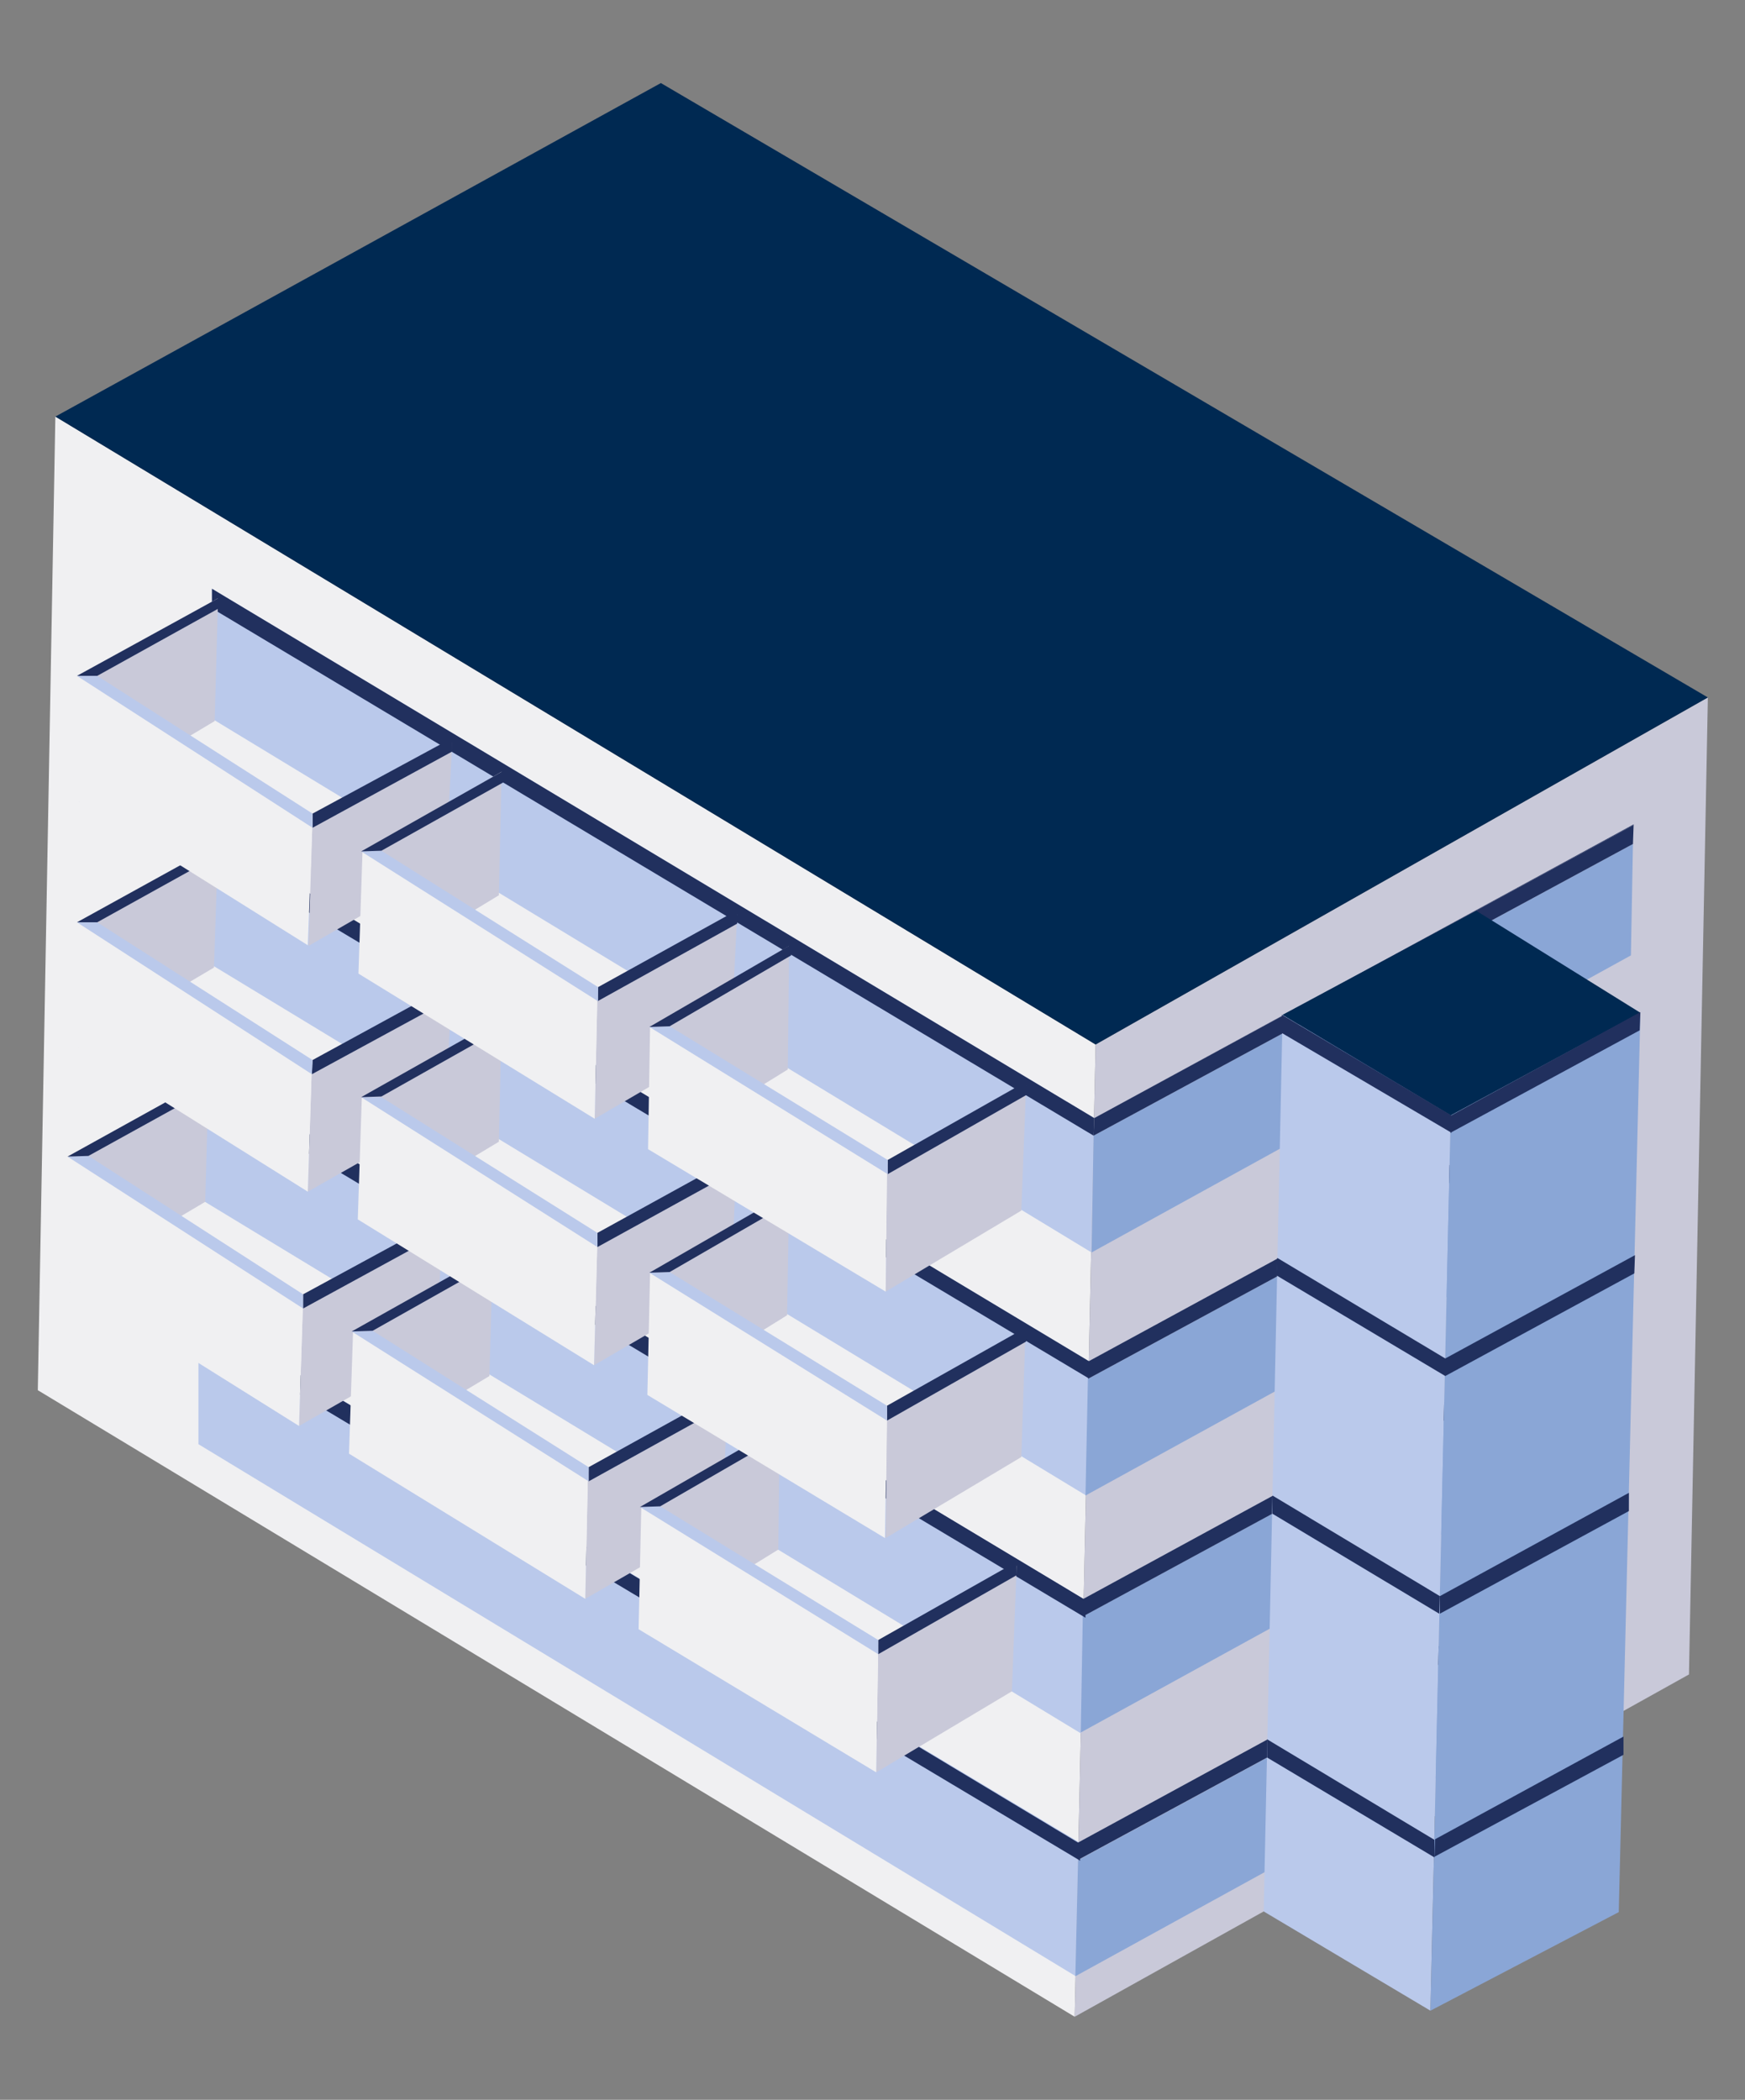 <?xml version="1.0" encoding="UTF-8"?>
<svg id="Layer_1" xmlns="http://www.w3.org/2000/svg" width="25.85" height="31.1" version="1.1" viewBox="0 0 25.85 31.1">
  <rect x="0" y="0" width="25.85" height="31.1" fill="#808080" stroke="none"/>
  <!-- Generator: Adobe Illustrator 29.6.0, SVG Export Plug-In . SVG Version: 2.1.1 Build 207)  -->
  <polygon points=".56 20.59 15.92 29.87 16.23 15.47 .82 6.17 .56 20.59" style="fill: #f0f0f2;"/>
  <polygon points="16.17 18.55 16.21 16.56 3.14 8.72 3.15 10.65 16.17 18.55" style="fill: #bac9eb;"/>
  <polygon points="16.09 22.15 16.13 20.16 3.06 12.32 3.07 14.25 16.09 22.15" style="fill: #bac9eb;"/>
  <polygon points="16.04 25.69 16.08 23.7 3.02 15.86 3.02 17.79 16.04 25.69" style="fill: #bac9eb;"/>
  <polygon points="15.97 29.29 16.01 27.3 2.94 19.46 2.94 21.39 15.97 29.29" style="fill: #bac9eb;"/>
  <polygon points="25.3 10.33 16.23 15.47 15.92 29.87 25.02 24.8 25.3 10.33" style="fill: #c9c9d9;"/>
  <polygon points="16.2 16.82 16.17 18.55 24.16 14.15 24.19 12.5 16.2 16.82" style="fill: #8aa6d6;"/>
  <rect x="15.57" y="17.98" width="9.11" height="0" transform="translate(-6.15 11.8) rotate(-28.54)" style="fill: #8aa6d6;"/>
  <polygon points="16.12 20.42 16.12 20.23 16.08 22.15 24.09 17.75 24.12 16.09 16.12 20.42" style="fill: #8aa6d6;"/>
  <rect x="15.5" y="21.5" width="9.12" height="0" transform="translate(-7.84 12.19) rotate(-28.54)" style="fill: #8aa6d6;"/>
  <polygon points="16.04 23.94 16.01 25.66 24.02 21.26 24.05 19.6 16.04 23.94" style="fill: #8aa6d6;"/>
  <polygon points="15.97 27.55 15.93 29.27 23.95 24.86 23.98 23.21 15.97 27.55" style="fill: #8aa6d6;"/>
  <rect x="15.42" y="25.1" width="9.12" height="0" transform="translate(-9.57 12.6) rotate(-28.54)" style="fill: #8aa6d6;"/>
  <polygon points="24.2 12.22 24.2 12.21 16.21 16.56 16.2 16.82 16.2 16.82 16.21 16.56 24.2 12.22" style="fill: #21305e;"/>
  <polygon points="3.14 8.72 3.14 9.01 16.2 16.82 16.21 16.56 3.14 8.72" style="fill: #21305e;"/>
  <polygon points="16.21 16.56 16.2 16.82 24.19 12.5 24.2 12.22 16.21 16.56" style="fill: #21305e;"/>
  <polygon points="16.12 20.16 16.12 20.23 16.13 20.16 16.12 20.16" style="fill: #21305e;"/>
  <polygon points="16.13 20.16 3.07 12.32 3.06 12.61 16.12 20.41 16.12 20.42 24.12 16.09 24.13 15.81 16.13 20.16" style="fill: #21305e;"/>
  <polygon points="16.05 23.68 16.04 23.94 16.05 23.68 16.05 23.68" style="fill: #21305e;"/>
  <polygon points="24.06 19.32 16.05 23.68 16.05 23.68 3.02 15.86 3.02 16.16 16.08 23.96 16.08 23.92 24.05 19.6 24.06 19.32" style="fill: #21305e;"/>
  <polygon points="15.97 27.29 15.97 27.55 15.97 27.29 15.97 27.29" style="fill: #21305e;"/>
  <polygon points="23.98 22.93 15.97 27.29 2.94 19.46 2.94 19.76 15.97 27.54 15.97 27.54 15.97 27.54 16 27.56 16 27.53 23.98 23.21 23.98 22.93" style="fill: #21305e;"/>
  <polygon points="21.49 16.52 21.19 29.78 18.72 28.31 19 15.03 21.49 16.52" style="fill: #bac9eb;"/>
  <polygon points="21.49 16.52 24.3 15 23.98 28.32 21.19 29.78 21.49 16.52" style="fill: #8aa6d6;"/>
  <polygon points="21.49 16.52 19 15.03 21.87 13.49 24.3 15 21.49 16.52" style="fill: #002952;"/>
  <polygon points="24.3 14.99 21.5 16.52 18.99 15.03 18.99 15.3 21.49 16.77 21.49 16.78 21.49 16.78 21.5 16.78 21.5 16.77 24.29 15.26 24.3 14.99" style="fill: #21305e;"/>
  <polygon points="24.22 18.59 21.41 20.12 18.92 18.63 18.91 18.89 21.41 20.38 21.41 20.38 24.21 18.86 24.22 18.59" style="fill: #21305e;"/>
  <polygon points="21.33 23.64 21.33 23.9 24.13 22.38 24.13 22.11 21.33 23.64" style="fill: #21305e;"/>
  <polygon points="18.85 22.15 18.85 22.42 21.32 23.9 21.33 23.64 18.85 22.15" style="fill: #21305e;"/>
  <polygon points="21.26 27.24 21.25 27.5 24.05 25.99 24.05 25.72 21.26 27.24" style="fill: #21305e;"/>
  <polygon points="18.77 25.76 18.77 26.03 21.25 27.51 21.25 27.25 18.77 25.76" style="fill: #21305e;"/>
  <polygon points="6.46 19.96 6.56 18.11 4.49 19.24 4.43 21.12 6.46 19.96" style="fill: #c9c9d9;"/>
  <polygon points="1.05 17.13 1.03 18.99 3.04 17.8 3.09 15.97 1.05 17.13" style="fill: #c9c9d9;"/>
  <polygon points=".95 18.94 4.43 21.12 4.49 19.23 1.02 17.13 .95 18.94" style="fill: #f0f0f2;"/>
  <polygon points="6.56 18.25 4.49 19.38 4.49 19.17 6.57 18.04 6.56 18.25" style="fill: #21305e;"/>
  <polygon points="1 17.13 4.49 19.38 4.49 19.17 1.31 17.12 1 17.13" style="fill: #bac9eb;"/>
  <polygon points="1 17.13 1.31 17.12 3.12 16.12 3.13 15.95 1 17.13" style="fill: #21305e;"/>
  <polygon points="10.7 22.51 10.78 20.66 8.71 21.8 8.67 23.68 10.7 22.51" style="fill: #c9c9d9;"/>
  <polygon points="7.25 20.38 7.3 18.55 5.26 19.73 5.25 21.58 7.25 20.38" style="fill: #c9c9d9;"/>
  <polygon points="5.23 19.72 5.17 21.53 8.67 23.68 8.71 21.8 5.23 19.72" style="fill: #f0f0f2;"/>
  <polygon points="10.78 20.8 8.72 21.94 8.72 21.73 10.78 20.59 10.78 20.8" style="fill: #21305e;"/>
  <polygon points="8.72 21.73 5.52 19.71 5.21 19.72 8.72 21.94 8.72 21.73" style="fill: #bac9eb;"/>
  <polygon points="5.52 19.71 7.33 18.69 7.33 18.53 5.21 19.72 5.52 19.71" style="fill: #21305e;"/>
  <polygon points="14.99 25.05 15.06 23.19 13.01 24.36 12.98 26.25 14.99 25.05" style="fill: #c9c9d9;"/>
  <polygon points="11.53 22.95 11.55 21.13 9.53 22.33 9.54 24.18 11.53 22.95" style="fill: #c9c9d9;"/>
  <polygon points="9.5 22.32 9.46 24.13 12.98 26.25 13.01 24.36 9.5 22.32" style="fill: #f0f0f2;"/>
  <polygon points="15.06 23.33 13.01 24.5 13.01 24.29 15.06 23.13 15.06 23.33" style="fill: #21305e;"/>
  <polygon points="13.01 24.29 9.78 22.31 9.48 22.32 13.01 24.5 13.01 24.29" style="fill: #bac9eb;"/>
  <polygon points="9.78 22.31 11.58 21.27 11.58 21.11 9.48 22.32 9.78 22.31" style="fill: #21305e;"/>
  <polygon points="6.6 16.49 6.69 14.64 4.62 15.77 4.56 17.65 6.6 16.49" style="fill: #c9c9d9;"/>
  <polygon points="1.18 13.67 1.16 15.52 3.17 14.33 3.23 12.51 1.18 13.67" style="fill: #c9c9d9;"/>
  <polygon points="1.08 15.47 4.56 17.65 4.62 15.76 1.15 13.66 1.08 15.47" style="fill: #f0f0f2;"/>
  <polygon points="6.7 14.78 4.62 15.91 4.63 15.7 6.7 14.57 6.7 14.78" style="fill: #21305e;"/>
  <polygon points="1.14 13.66 4.62 15.91 4.63 15.7 1.44 13.66 1.14 13.66" style="fill: #bac9eb;"/>
  <polygon points="1.14 13.66 1.44 13.66 3.26 12.65 3.26 12.49 1.14 13.66" style="fill: #21305e;"/>
  <polygon points="10.83 19.04 10.91 17.19 8.85 18.33 8.8 20.22 10.83 19.04" style="fill: #c9c9d9;"/>
  <polygon points="7.39 16.91 7.43 15.08 5.39 16.26 5.39 18.11 7.39 16.91" style="fill: #c9c9d9;"/>
  <polygon points="5.36 16.25 5.3 18.06 8.8 20.22 8.85 18.33 5.36 16.25" style="fill: #f0f0f2;"/>
  <polygon points="10.92 17.33 8.85 18.47 8.85 18.26 10.92 17.12 10.92 17.33" style="fill: #21305e;"/>
  <polygon points="8.85 18.26 5.65 16.25 5.35 16.25 8.85 18.47 8.85 18.26" style="fill: #bac9eb;"/>
  <polygon points="5.65 16.24 7.46 15.22 7.46 15.06 5.35 16.25 5.65 16.24" style="fill: #21305e;"/>
  <polygon points="15.13 21.58 15.19 19.73 13.14 20.9 13.12 22.78 15.13 21.58" style="fill: #c9c9d9;"/>
  <polygon points="11.66 19.48 11.69 17.66 9.66 18.86 9.68 20.71 11.66 19.48" style="fill: #c9c9d9;"/>
  <polygon points="9.63 18.85 9.59 20.66 13.11 22.78 13.14 20.89 9.63 18.85" style="fill: #f0f0f2;"/>
  <polygon points="15.2 19.87 13.14 21.04 13.14 20.82 15.2 19.66 15.2 19.87" style="fill: #21305e;"/>
  <polygon points="13.14 20.82 9.92 18.84 9.62 18.85 13.14 21.04 13.14 20.82" style="fill: #bac9eb;"/>
  <polygon points="9.92 18.84 11.72 17.8 11.72 17.64 9.62 18.85 9.92 18.84" style="fill: #21305e;"/>
  <polygon points="6.6 12.84 6.7 10.99 4.63 12.12 4.57 14.01 6.6 12.84" style="fill: #c9c9d9;"/>
  <polygon points="1.18 10.02 1.17 11.88 3.18 10.68 3.23 8.86 1.18 10.02" style="fill: #c9c9d9;"/>
  <polygon points="1.08 11.82 4.56 14 4.63 12.12 1.16 10.02 1.08 11.82" style="fill: #f0f0f2;"/>
  <polygon points="6.7 11.13 4.63 12.26 4.63 12.05 6.7 10.93 6.7 11.13" style="fill: #21305e;"/>
  <polygon points="1.14 10.01 4.63 12.26 4.63 12.05 1.44 10.01 1.14 10.01" style="fill: #bac9eb;"/>
  <polygon points="1.14 10.01 1.44 10.01 3.26 9 3.27 8.84 1.14 10.01" style="fill: #21305e;"/>
  <polygon points="10.83 15.39 10.92 13.54 8.85 14.69 8.81 16.57 10.83 15.39" style="fill: #c9c9d9;"/>
  <polygon points="7.39 13.26 7.43 11.43 5.4 12.61 5.39 14.47 7.39 13.26" style="fill: #c9c9d9;"/>
  <polygon points="5.37 12.61 5.31 14.42 8.81 16.57 8.85 14.68 5.37 12.61" style="fill: #f0f0f2;"/>
  <polygon points="10.92 13.68 8.85 14.83 8.86 14.62 10.92 13.48 10.92 13.68" style="fill: #21305e;"/>
  <polygon points="8.86 14.62 5.65 12.6 5.35 12.61 8.86 14.83 8.86 14.62" style="fill: #bac9eb;"/>
  <polygon points="5.65 12.6 7.47 11.58 7.47 11.41 5.35 12.61 5.65 12.6" style="fill: #21305e;"/>
  <polygon points="15.13 17.93 15.2 16.08 13.14 17.25 13.12 19.13 15.13 17.93" style="fill: #c9c9d9;"/>
  <polygon points="11.67 15.84 11.69 14.01 9.66 15.21 9.68 17.07 11.67 15.84" style="fill: #c9c9d9;"/>
  <polygon points="9.63 15.21 9.6 17.02 13.12 19.13 13.14 17.24 9.63 15.21" style="fill: #f0f0f2;"/>
  <polygon points="15.2 16.22 13.15 17.39 13.15 17.18 15.2 16.02 15.2 16.22" style="fill: #21305e;"/>
  <polygon points="13.15 17.18 9.92 15.2 9.62 15.21 13.15 17.39 13.15 17.18" style="fill: #bac9eb;"/>
  <polygon points="9.92 15.2 11.72 14.15 11.72 13.99 9.62 15.21 9.92 15.2" style="fill: #21305e;"/>
  <polygon points=".82 6.17 16.23 15.47 25.3 10.33 9.79 1.23 .82 6.17" style="fill: #002952;"/>
</svg>